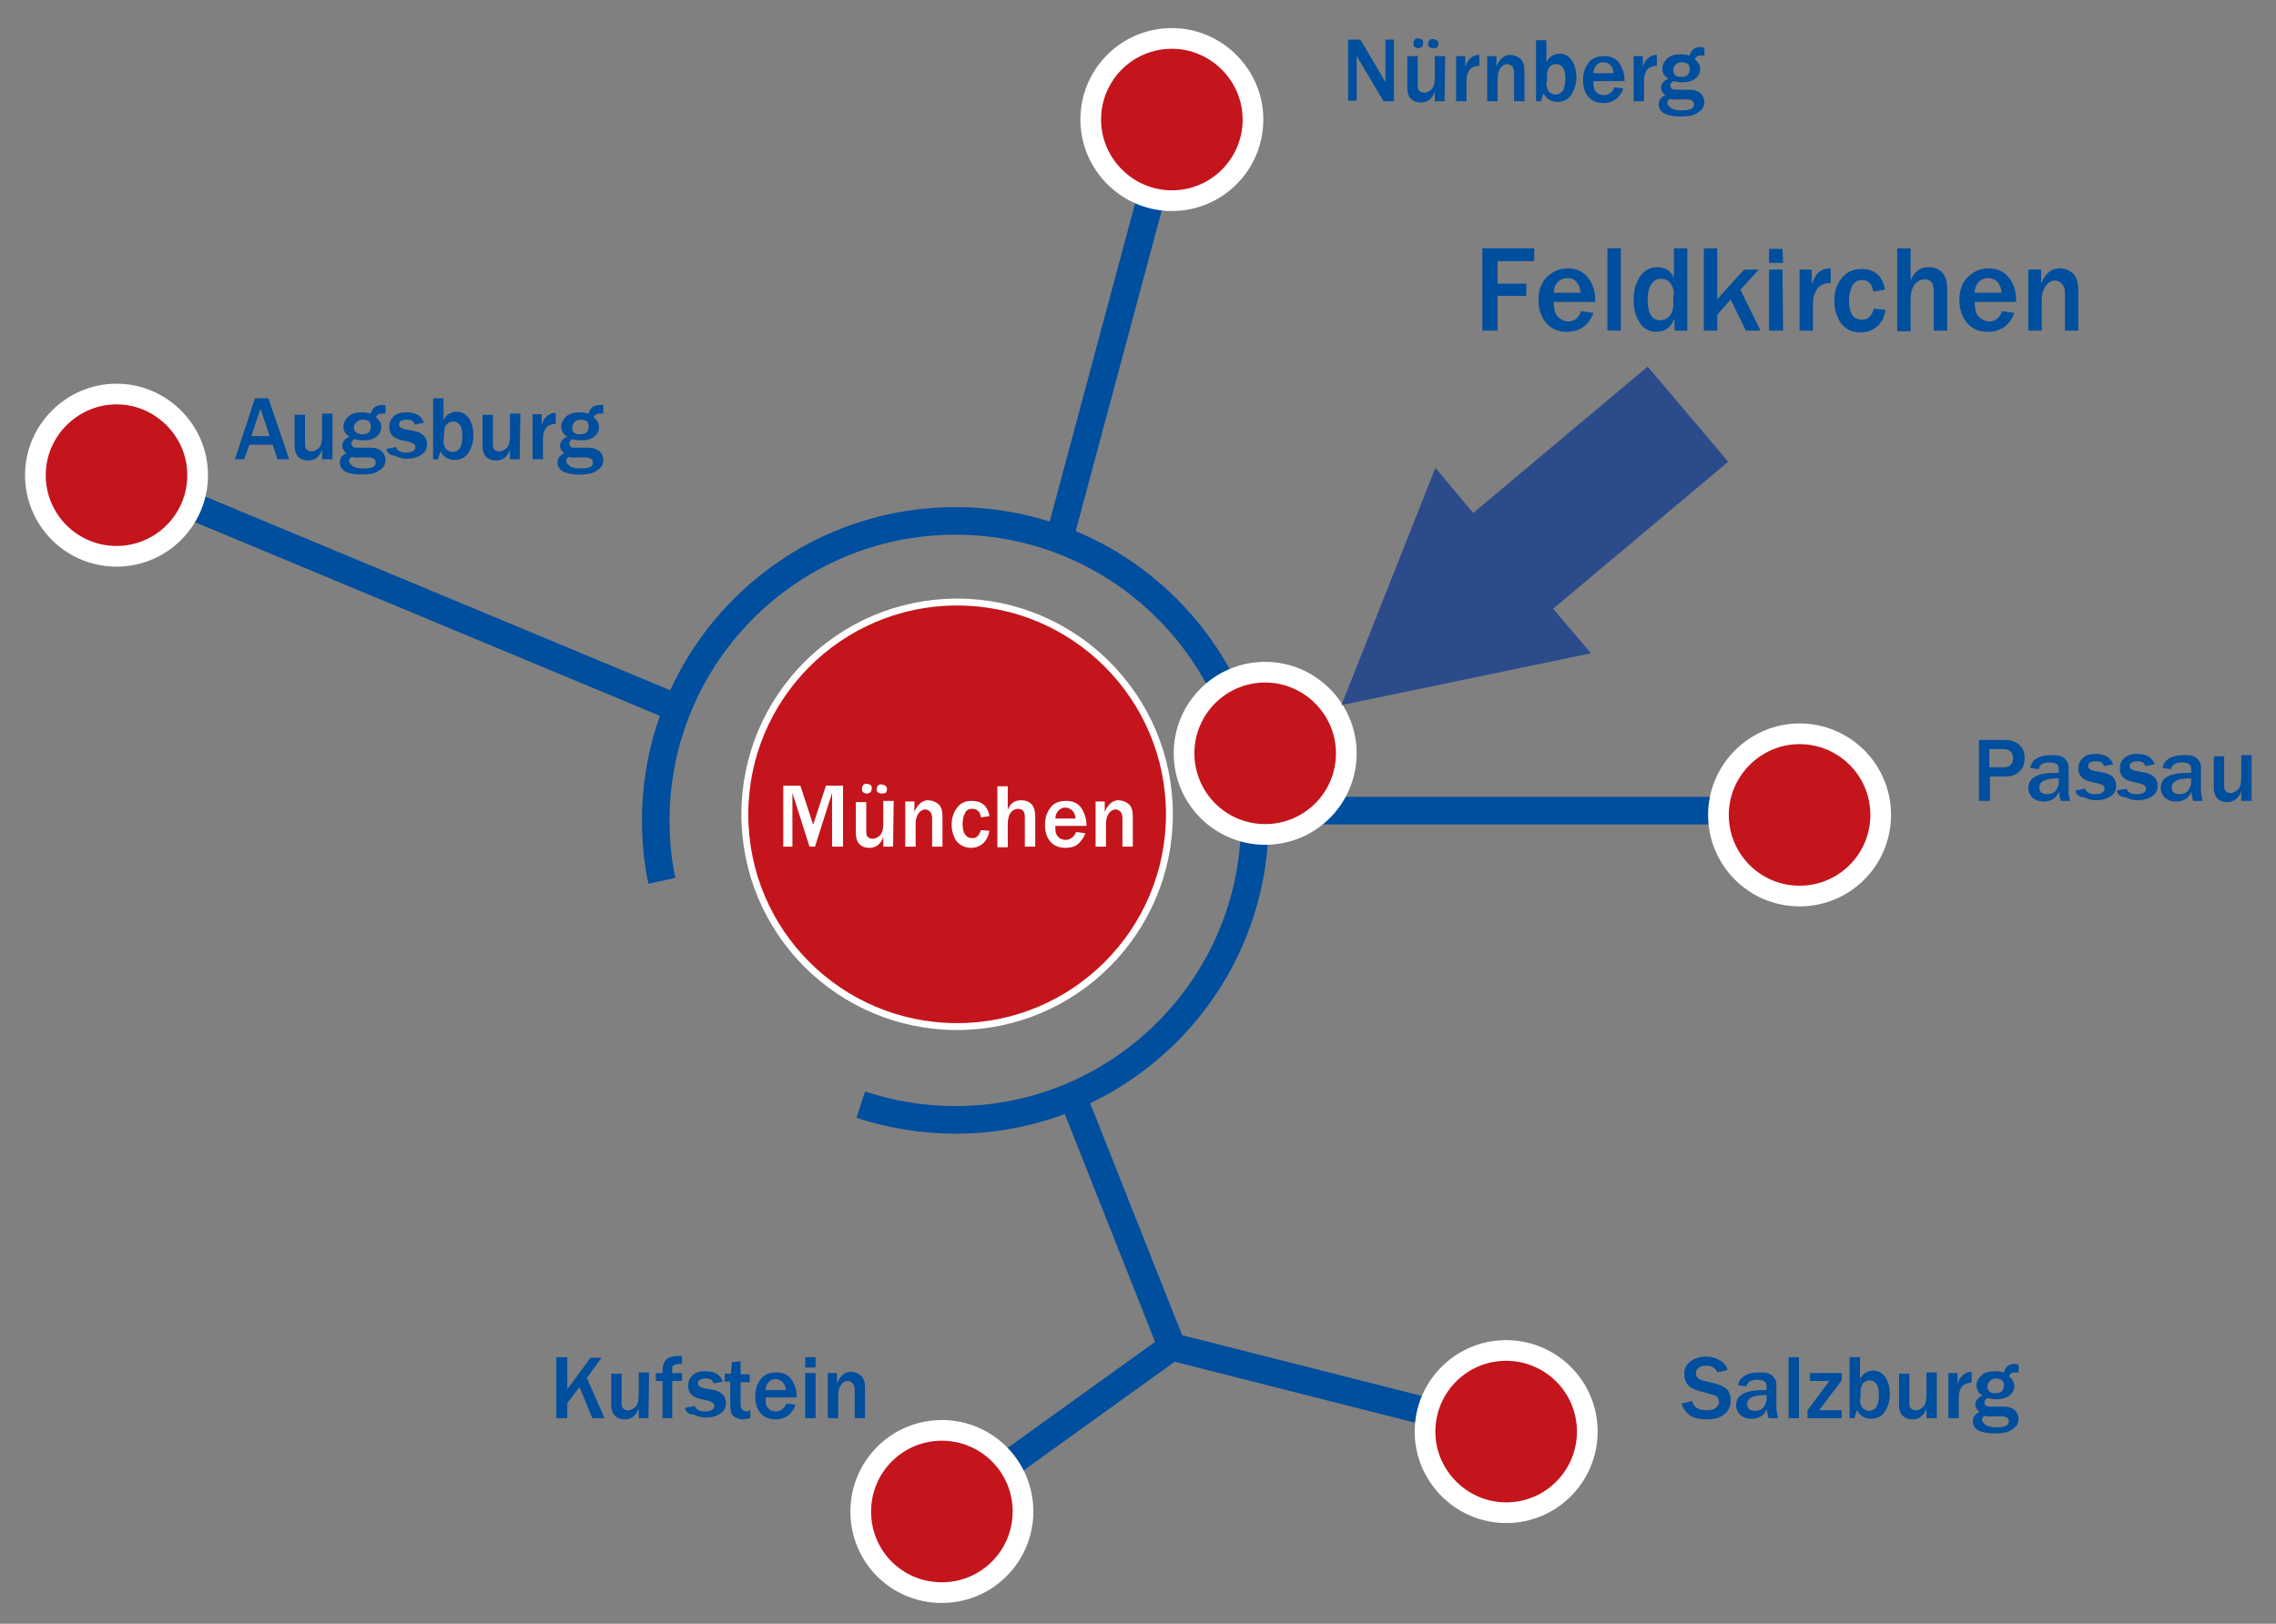 <?xml version="1.0" encoding="utf-8"?>
<!-- Generator: Adobe Illustrator 27.7.0, SVG Export Plug-In . SVG Version: 6.00 Build 0)  -->
<svg version="1.1" id="Ebene_1" xmlns="http://www.w3.org/2000/svg" xmlns:xlink="http://www.w3.org/1999/xlink" x="0px" y="0px"
	 viewBox="0 0 373.1 266.2" style="enable-background:new 0 0 373.1 266.2;" xml:space="preserve">
<rect x="0" y="0" width="373.1" height="266.2" fill="#808080" stroke="none"/>
<style type="text/css">
	.st0{fill:none;stroke:#004E9E;stroke-width:4.522;}
	.st1{fill:#C4151C;stroke:#FFFFFF;stroke-width:1.131;}
	.st2{fill:#C4151C;stroke:#FFFFFF;stroke-width:3.391;}
	.st3{enable-background:new    ;}
	.st4{fill:#FFFFFF;}
	.st5{fill:#004E9E;}
	.st6{fill:#2B4B8B;}
</style>
<g>
	<path class="st0" d="M141.1,181.1c4.9,1.6,10.1,2.5,15.5,2.5c27.1,0,49.1-22,49.1-49.1s-22-49.1-49.1-49.1s-49.1,22-49.1,49.1
		c0,3.4,0.3,6.7,1,9.9"/>
</g>
<line class="st0" x1="192.1" y1="19.6" x2="173.8" y2="87.8"/>
<line class="st0" x1="19.1" y1="77.8" x2="112" y2="116.5"/>
<polyline class="st0" points="246.9,234.7 192.1,220.8 175.5,178.9 "/>
<line class="st0" x1="154.4" y1="247.9" x2="192.1" y2="220.8"/>
<g>
	<path class="st1" d="M156.9,168.3c19.2,0,34.8-15.6,34.8-34.8s-15.6-34.8-34.8-34.8s-34.8,15.6-34.8,34.8
		C122.1,152.8,137.7,168.3,156.9,168.3"/>
</g>
<g>
	<line class="st0" x1="206.7" y1="132.9" x2="295" y2="132.9"/>
</g>
<g>
	<path class="st2" d="M207.4,136.8c7.4,0,13.3-6,13.3-13.3s-6-13.3-13.3-13.3c-7.4,0-13.3,6-13.3,13.3
		C194.1,130.8,200,136.8,207.4,136.8"/>
</g>
<g>
	<g class="st3">
		<path class="st4" d="M138.2,138.8h-1.8V130l-2.8,8.8h-0.9l-2.8-8.8v8.8h-1.5v-10h2.8l2.1,6.4l2.1-6.4h2.8L138.2,138.8L138.2,138.8
			z"/>
		<path class="st4" d="M146.4,138.8h-1.6v-1.6c-0.4,1.2-1.2,1.8-2.3,1.8c-0.7,0-1.2-0.2-1.6-0.6c-0.4-0.4-0.6-1-0.6-1.7v-5.2h1.7
			v4.8c0,0.5,0.1,0.9,0.4,1c0.2,0.2,0.5,0.2,0.7,0.2c0.4,0,0.7-0.2,1.1-0.5c0.4-0.3,0.6-1,0.6-2.1v-3.6h1.7L146.4,138.8L146.4,138.8
			z M142.1,130.1c-0.2,0-0.4-0.1-0.6-0.2c-0.2-0.2-0.2-0.3-0.2-0.6s0.1-0.4,0.2-0.6c0.2-0.2,0.3-0.2,0.6-0.2c0.2,0,0.4,0.1,0.6,0.2
			c0.2,0.1,0.2,0.3,0.2,0.6c0,0.2-0.1,0.4-0.2,0.6C142.5,130,142.3,130.1,142.1,130.1z M144.5,130.1c-0.2,0-0.4-0.1-0.6-0.2
			c-0.2-0.2-0.2-0.3-0.2-0.5s0.1-0.4,0.2-0.6c0.2-0.2,0.4-0.2,0.6-0.2c0.2,0,0.4,0.1,0.6,0.2c0.2,0.1,0.3,0.3,0.3,0.6
			c0,0.2-0.1,0.4-0.2,0.6C145,130,144.8,130.1,144.5,130.1z"/>
		<path class="st4" d="M154.5,138.8h-1.7v-4.6c0-0.5-0.1-0.9-0.3-1.1c-0.2-0.2-0.5-0.4-0.8-0.4c-0.4,0-0.8,0.2-1.1,0.6
			s-0.5,1-0.5,1.7v3.8h-1.7v-7.4h1.5v1.7c0.5-1.2,1.3-1.9,2.2-1.9c0.6,0,1.2,0.2,1.7,0.6c0.5,0.4,0.7,1.1,0.7,2.2L154.5,138.8
			L154.5,138.8z"/>
		<path class="st4" d="M160.8,136.1l1.4,0.1c-0.2,0.9-0.5,1.6-1.1,2.1s-1.2,0.7-1.9,0.7c-1,0-1.8-0.4-2.4-1.1
			c-0.5-0.7-0.8-1.7-0.8-2.7c0-1.1,0.3-2,0.9-2.8s1.4-1.1,2.4-1.1c1.6,0,2.6,0.8,2.9,2.5l-1.4,0.2c-0.1-0.9-0.6-1.4-1.4-1.4
			c-0.6,0-1,0.2-1.2,0.7c-0.3,0.5-0.4,1.1-0.4,1.8s0.1,1.3,0.4,1.7c0.3,0.4,0.6,0.6,1.1,0.6C160,137.5,160.5,137,160.8,136.1z"/>
		<path class="st4" d="M169.7,138.8H168V134c0-0.5-0.1-0.9-0.3-1.1c-0.2-0.2-0.5-0.3-0.8-0.3c-0.5,0-0.9,0.2-1.2,0.6s-0.5,1-0.5,1.9
			v3.8h-1.7v-10h1.7v3.9c0.4-1.1,1.1-1.6,2.2-1.6c1.5,0,2.3,0.9,2.3,2.6V138.8z"/>
		<path class="st4" d="M176.4,136.4l1.5,0.2c-0.2,0.7-0.6,1.2-1.1,1.7s-1.3,0.7-2.1,0.7c-1,0-1.9-0.3-2.5-1s-0.9-1.6-0.9-2.8
			c0-1.1,0.3-2,0.9-2.8s1.5-1.1,2.6-1.1s1.9,0.4,2.4,1.1s0.9,1.7,0.9,2.8v0.2H173c0,0.5,0,0.9,0.1,1.2s0.3,0.6,0.6,0.8
			s0.6,0.3,1.1,0.3C175.5,137.6,176.1,137.2,176.4,136.4z M176.3,134.2c0-0.5-0.2-1-0.5-1.3s-0.7-0.5-1.2-0.5s-0.8,0.2-1.1,0.5
			s-0.5,0.8-0.5,1.3H176.3z"/>
		<path class="st4" d="M185.7,138.8H184v-4.6c0-0.5-0.1-0.9-0.3-1.1c-0.2-0.2-0.5-0.4-0.8-0.4c-0.4,0-0.8,0.2-1.1,0.6
			s-0.5,1-0.5,1.7v3.8h-1.7v-7.4h1.5v1.7c0.5-1.2,1.3-1.9,2.2-1.9c0.6,0,1.2,0.2,1.7,0.6c0.5,0.4,0.7,1.1,0.7,2.2L185.7,138.8
			L185.7,138.8z"/>
	</g>
	<g class="st3">
		<path class="st5" d="M228.6,16.6h-1.8l-3.8-6.4c-0.1-0.1-0.2-0.3-0.3-0.5c-0.1-0.1-0.1-0.3-0.3-0.5v7.3H221v-10h2l3.5,5.9
			c0,0,0.2,0.4,0.6,1.1v-7h1.4v10.1H228.6z"/>
		<path class="st5" d="M236.8,16.6h-1.6V15c-0.4,1.2-1.2,1.8-2.3,1.8c-0.7,0-1.2-0.2-1.6-0.6c-0.4-0.4-0.6-1-0.6-1.7V9.2h1.7V14
			c0,0.5,0.1,0.9,0.4,1c0.2,0.2,0.5,0.2,0.7,0.2c0.4,0,0.7-0.2,1.1-0.5c0.4-0.3,0.6-1,0.6-2.1V9.2h1.7L236.8,16.6L236.8,16.6z
			 M232.5,7.9c-0.2,0-0.4-0.1-0.6-0.2c-0.2-0.2-0.2-0.3-0.2-0.6s0.1-0.4,0.2-0.6c0.2-0.2,0.3-0.2,0.6-0.2c0.2,0,0.4,0.1,0.6,0.2
			c0.2,0.1,0.2,0.3,0.2,0.6c0,0.2-0.1,0.4-0.2,0.6C232.9,7.8,232.7,7.9,232.5,7.9z M234.9,7.9c-0.2,0-0.4-0.1-0.6-0.2
			c-0.2-0.2-0.2-0.3-0.2-0.5s0.1-0.4,0.2-0.6c0.2-0.2,0.4-0.2,0.6-0.2c0.2,0,0.4,0.1,0.6,0.2c0.2,0.1,0.3,0.3,0.3,0.6
			c0,0.2-0.1,0.4-0.2,0.6C235.4,7.8,235.2,7.9,234.9,7.9z"/>
		<path class="st5" d="M240.4,16.6h-1.7V9.2h1.5V11c0.2-0.7,0.5-1.2,0.9-1.5s0.8-0.5,1.2-0.5c0.1,0,0.1,0,0.2,0v1.8
			c-0.8,0-1.4,0.3-1.7,0.8s-0.4,1.1-0.4,1.6V16.6z"/>
		<path class="st5" d="M249.9,16.6h-1.7V12c0-0.5-0.1-0.9-0.3-1.1c-0.2-0.2-0.5-0.4-0.8-0.4c-0.4,0-0.8,0.2-1.1,0.6s-0.5,1-0.5,1.7
			v3.8h-1.7V9.2h1.5v1.7c0.5-1.2,1.3-1.9,2.2-1.9c0.6,0,1.2,0.2,1.7,0.6c0.5,0.4,0.7,1.1,0.7,2.2L249.9,16.6L249.9,16.6z"/>
		<path class="st5" d="M252.6,16.6h-0.8v-10h1.7v3.6c0.3-0.6,0.6-0.9,1-1.1s0.7-0.3,1.1-0.3c0.8,0,1.5,0.3,2,1s0.8,1.6,0.8,2.9
			c0,1.1-0.3,2-0.8,2.8s-1.3,1.2-2.3,1.2c-1,0-1.8-0.5-2.3-1.4L252.6,16.6z M253.5,13.5c0,0.7,0.1,1.1,0.4,1.5
			c0.3,0.3,0.7,0.5,1.1,0.5c0.4,0,0.8-0.2,1.1-0.5c0.3-0.4,0.5-1.1,0.5-2.1c0-0.8-0.1-1.4-0.4-1.8c-0.3-0.4-0.6-0.6-1.1-0.6
			s-0.8,0.2-1.1,0.5s-0.4,0.9-0.4,1.5v1H253.5z"/>
		<path class="st5" d="M264.6,14.3l1.5,0.2c-0.2,0.7-0.6,1.2-1.1,1.7c-0.6,0.4-1.3,0.7-2.1,0.7c-1,0-1.9-0.3-2.5-1
			c-0.6-0.7-0.9-1.6-0.9-2.8c0-1.1,0.3-2,0.9-2.8s1.5-1.1,2.6-1.1s1.9,0.4,2.4,1.1s0.9,1.7,0.9,2.8v0.2h-5.1c0,0.5,0,0.9,0.1,1.2
			s0.3,0.6,0.6,0.8s0.6,0.3,1.1,0.3C263.8,15.5,264.4,15.1,264.6,14.3z M264.5,12c0-0.5-0.2-1-0.5-1.3s-0.7-0.5-1.2-0.5
			s-0.8,0.2-1.1,0.5c-0.3,0.3-0.5,0.8-0.5,1.3H264.5z"/>
	</g>
	<g class="st3">
		<path class="st5" d="M269.5,16.6h-1.7V9.2h1.5V11c0.2-0.7,0.5-1.2,0.9-1.5S271,9,271.4,9c0.1,0,0.1,0,0.2,0v1.8
			c-0.8,0-1.4,0.3-1.7,0.8c-0.3,0.5-0.4,1.1-0.4,1.6V16.6z"/>
	</g>
	<g class="st3">
		<path class="st5" d="M279.4,7.8v1.3h-0.5c-0.2,0-0.4,0-0.6,0.1s-0.3,0.2-0.5,0.5c0.6,0.5,0.9,1,0.9,1.6c0,0.7-0.3,1.2-0.8,1.6
			c-0.5,0.4-1.3,0.6-2.2,0.6c-0.4,0-0.8-0.1-1.4-0.2c-0.3,0.2-0.5,0.4-0.5,0.7c0,0.2,0.1,0.3,0.2,0.5c0.2,0.2,0.4,0.2,0.8,0.2h2.2
			c0.8,0,1.3,0.2,1.8,0.6c0.4,0.4,0.6,0.9,0.6,1.4c0,0.7-0.3,1.3-1,1.7c-0.6,0.5-1.6,0.7-2.9,0.7c-2.4,0-3.6-0.7-3.6-2
			c0-0.7,0.4-1.2,1.1-1.5c-0.5-0.4-0.7-0.8-0.7-1.2c0-0.6,0.4-1.2,1.2-1.5c-0.7-0.4-1-1-1-1.7c0-0.6,0.3-1.1,0.8-1.6
			s1.3-0.7,2.3-0.7c0.5,0,0.9,0.1,1.4,0.2c0.2-0.9,0.8-1.4,1.8-1.4L279.4,7.8L279.4,7.8z M273.7,16.2c-0.2,0.2-0.4,0.4-0.4,0.6
			c0,0.3,0.2,0.6,0.6,0.9s1,0.4,1.9,0.4c1.3,0,1.9-0.3,1.9-1c0-0.2-0.1-0.4-0.3-0.6c-0.2-0.1-0.5-0.2-0.8-0.2h-1.8
			C274.6,16.4,274.2,16.3,273.7,16.2z M275.6,12.6c0.9,0,1.4-0.4,1.4-1.3c0-0.3-0.1-0.6-0.3-0.8c-0.2-0.2-0.6-0.3-1-0.3
			s-0.8,0.1-1,0.4c-0.2,0.2-0.4,0.5-0.4,0.9s0.1,0.7,0.4,0.9S275.1,12.6,275.6,12.6z"/>
	</g>
	<g class="st3">
		<path class="st5" d="M47.4,75.3h-1.9l-0.8-2.4h-3.8L40,75.3h-1.5l3.3-10H44L47.4,75.3z M44.2,71.5L42.7,67l-1.5,4.5H44.2z"/>
		<path class="st5" d="M54.4,75.3h-1.6v-1.6c-0.4,1.2-1.2,1.8-2.3,1.8c-0.7,0-1.2-0.2-1.6-0.6c-0.4-0.4-0.6-1-0.6-1.7V68H50v4.8
			c0,0.5,0.1,0.9,0.4,1c0.2,0.2,0.5,0.2,0.7,0.2c0.4,0,0.7-0.2,1.1-0.5c0.4-0.3,0.6-1,0.6-2.1v-3.6h1.7v7.5H54.4z"/>
		<path class="st5" d="M63.2,66.5v1.3h-0.5c-0.2,0-0.4,0-0.6,0.1c-0.2,0.1-0.3,0.2-0.5,0.5c0.6,0.5,0.9,1,0.9,1.6
			c0,0.7-0.3,1.2-0.8,1.6s-1.3,0.6-2.2,0.6c-0.4,0-0.8-0.1-1.4-0.2c-0.3,0.2-0.5,0.4-0.5,0.7c0,0.2,0.1,0.3,0.2,0.5
			c0.2,0.2,0.4,0.2,0.8,0.2h2.2c0.8,0,1.3,0.2,1.8,0.6c0.4,0.4,0.6,0.9,0.6,1.4c0,0.7-0.3,1.3-1,1.7c-0.6,0.5-1.6,0.7-2.9,0.7
			c-2.4,0-3.6-0.7-3.6-2c0-0.7,0.4-1.2,1.1-1.5c-0.5-0.4-0.7-0.8-0.7-1.2c0-0.6,0.4-1.2,1.2-1.5c-0.7-0.4-1-1-1-1.7
			c0-0.6,0.3-1.1,0.8-1.6s1.3-0.7,2.3-0.7c0.5,0,0.9,0.1,1.4,0.2c0.2-0.9,0.8-1.4,1.8-1.4h0.6V66.5z M57.6,74.9
			c-0.2,0.2-0.4,0.4-0.4,0.6c0,0.3,0.2,0.6,0.6,0.9c0.4,0.3,1,0.4,1.9,0.4c1.3,0,1.9-0.3,1.9-1c0-0.2-0.1-0.4-0.3-0.6
			c-0.2-0.1-0.5-0.2-0.8-0.2h-1.8C58.4,75.1,58,75,57.6,74.9z M59.4,71.2c0.9,0,1.4-0.4,1.4-1.3c0-0.3-0.1-0.6-0.3-0.8
			c-0.2-0.2-0.6-0.3-1-0.3s-0.8,0.1-1,0.4C58.2,69.4,58,69.7,58,70c0,0.4,0.1,0.7,0.4,0.9S59,71.2,59.4,71.2z"/>
		<path class="st5" d="M63.3,73.6l1.6-0.3c0.2,0.6,0.8,0.9,1.6,0.9c1,0,1.6-0.3,1.6-0.9c0-0.2-0.1-0.4-0.2-0.5
			c-0.2-0.1-0.4-0.2-0.6-0.3L66,72.2c-1.5-0.3-2.2-1-2.2-2.2c0-0.7,0.2-1.2,0.7-1.7s1.2-0.7,2.1-0.7c1.6,0,2.5,0.6,2.9,1.7L68,69.6
			c-0.2-0.6-0.6-0.8-1.3-0.8c-0.9,0-1.3,0.3-1.3,0.8c0,0.4,0.4,0.7,1.1,0.8l1.6,0.3c1.2,0.3,1.9,1,1.9,2.1c0,0.8-0.3,1.4-1,1.8
			c-0.6,0.4-1.4,0.6-2.3,0.6c-0.8,0-1.4-0.2-2-0.5C63.9,74.7,63.5,74.2,63.3,73.6z"/>
		<path class="st5" d="M71.8,75.3H71v-10h1.7v3.6c0.3-0.6,0.6-0.9,1-1.1s0.7-0.3,1.1-0.3c0.8,0,1.5,0.3,2,1s0.8,1.6,0.8,2.9
			c0,1.1-0.3,2-0.8,2.8s-1.3,1.2-2.3,1.2s-1.8-0.5-2.3-1.4L71.8,75.3z M72.7,72.1c0,0.7,0.1,1.1,0.4,1.5c0.3,0.3,0.7,0.5,1.1,0.5
			s0.8-0.2,1.1-0.5c0.3-0.4,0.5-1.1,0.5-2.1c0-0.8-0.1-1.4-0.4-1.8s-0.6-0.6-1.1-0.6s-0.8,0.2-1.1,0.5s-0.4,0.9-0.4,1.5L72.7,72.1
			L72.7,72.1z"/>
		<path class="st5" d="M85.2,75.3h-1.6v-1.6c-0.4,1.2-1.2,1.8-2.3,1.8c-0.7,0-1.2-0.2-1.6-0.6s-0.6-1-0.6-1.7V68h1.7v4.8
			c0,0.5,0.1,0.9,0.4,1c0.2,0.2,0.5,0.2,0.7,0.2c0.4,0,0.7-0.2,1.1-0.5s0.6-1,0.6-2.1v-3.6h1.7L85.2,75.3L85.2,75.3z"/>
	</g>
	<g class="st3">
		<path class="st5" d="M89,75.3h-1.7v-7.4h1.5v1.8c0.2-0.7,0.5-1.2,0.9-1.5s0.8-0.5,1.2-0.5c0.1,0,0.1,0,0.2,0v1.8
			c-0.8,0-1.4,0.3-1.7,0.8c-0.3,0.5-0.4,1.1-0.4,1.6V75.3z"/>
	</g>
	<g class="st3">
		<path class="st5" d="M98.9,66.5v1.3h-0.5c-0.2,0-0.4,0-0.6,0.1s-0.3,0.2-0.5,0.5c0.6,0.5,0.9,1,0.9,1.6c0,0.7-0.3,1.2-0.8,1.6
			s-1.3,0.6-2.2,0.6c-0.4,0-0.8-0.1-1.4-0.2c-0.3,0.2-0.5,0.4-0.5,0.7c0,0.2,0.1,0.3,0.2,0.5c0.2,0.2,0.4,0.2,0.8,0.2h2.2
			c0.8,0,1.3,0.2,1.8,0.6c0.4,0.4,0.6,0.9,0.6,1.4c0,0.7-0.3,1.3-1,1.7c-0.6,0.5-1.6,0.7-2.9,0.7c-2.4,0-3.6-0.7-3.6-2
			c0-0.7,0.4-1.2,1.1-1.5c-0.5-0.4-0.7-0.8-0.7-1.2c0-0.6,0.4-1.2,1.2-1.5c-0.7-0.4-1-1-1-1.7c0-0.6,0.3-1.1,0.8-1.6
			s1.3-0.7,2.3-0.7c0.5,0,0.9,0.1,1.4,0.2c0.2-0.9,0.8-1.4,1.8-1.4h0.6V66.5z M93.2,74.9c-0.2,0.2-0.4,0.4-0.4,0.6
			c0,0.3,0.2,0.6,0.6,0.9s1,0.4,1.9,0.4c1.3,0,1.9-0.3,1.9-1c0-0.2-0.1-0.4-0.3-0.6c-0.2-0.1-0.5-0.2-0.8-0.2h-1.8
			C94.1,75.1,93.7,75,93.2,74.9z M95.1,71.2c0.9,0,1.4-0.4,1.4-1.3c0-0.3-0.1-0.6-0.3-0.8c-0.2-0.2-0.6-0.3-1-0.3s-0.8,0.1-1,0.4
			c-0.2,0.2-0.4,0.5-0.4,0.9s0.1,0.7,0.4,0.9S94.6,71.2,95.1,71.2z"/>
	</g>
	<g class="st3">
		<path class="st5" d="M326.2,131.3h-1.8v-10h4.1c1.2,0,2,0.3,2.6,0.9s0.8,1.3,0.8,2.1c0,0.9-0.3,1.7-0.9,2.2
			c-0.6,0.6-1.4,0.8-2.3,0.8h-2.5L326.2,131.3L326.2,131.3z M326.2,125.8h2.1c0.6,0,1-0.1,1.3-0.4s0.4-0.6,0.4-1.1
			c0-0.4-0.1-0.8-0.4-1.1c-0.3-0.3-0.8-0.4-1.5-0.4h-2v3H326.2z"/>
	</g>
	<g class="st3">
		<path class="st5" d="M339.4,131.3h-1.6c-0.1-0.4-0.2-0.9-0.3-1.5c-0.4,1.1-1.3,1.6-2.5,1.6c-0.7,0-1.3-0.2-1.8-0.6
			c-0.4-0.4-0.7-1-0.7-1.6c0-1.7,1.5-2.5,4.5-2.5c0.1,0,0.3,0,0.5,0v-0.6c0-0.8-0.5-1.1-1.6-1.1c-1,0-1.6,0.4-1.7,1.1l-1.4-0.2
			c0.1-0.6,0.4-1.1,1-1.5s1.4-0.6,2.4-0.6c0.6,0,1,0,1.4,0.1s0.7,0.3,0.9,0.5c0.2,0.2,0.4,0.5,0.5,0.7c0.1,0.3,0.1,0.7,0.1,1.4v3.3
			C339.1,130.3,339.2,130.8,339.4,131.3z M337.5,127.6c-2.2,0-3.2,0.5-3.2,1.5c0,0.3,0.1,0.6,0.3,0.8c0.2,0.2,0.5,0.3,1,0.3
			c0.6,0,1.1-0.2,1.4-0.6c0.3-0.4,0.5-0.9,0.5-1.4L337.5,127.6L337.5,127.6z"/>
		<path class="st5" d="M340.2,129.6l1.6-0.3c0.2,0.6,0.8,0.9,1.6,0.9c1,0,1.6-0.3,1.6-0.9c0-0.2-0.1-0.4-0.2-0.5
			c-0.2-0.1-0.4-0.2-0.6-0.3l-1.3-0.3c-1.5-0.3-2.2-1-2.2-2.2c0-0.7,0.2-1.2,0.7-1.7s1.2-0.7,2.1-0.7c1.6,0,2.5,0.6,2.9,1.7
			l-1.5,0.3c-0.2-0.6-0.6-0.8-1.3-0.8c-0.9,0-1.3,0.3-1.3,0.8c0,0.4,0.4,0.7,1.1,0.8l1.6,0.3c1.2,0.3,1.9,1,1.9,2.1
			c0,0.8-0.3,1.4-1,1.8c-0.6,0.4-1.4,0.6-2.3,0.6c-0.8,0-1.4-0.2-2-0.5C340.8,130.7,340.4,130.3,340.2,129.6z"/>
		<path class="st5" d="M347,129.6l1.6-0.3c0.2,0.6,0.8,0.9,1.6,0.9c1,0,1.6-0.3,1.6-0.9c0-0.2-0.1-0.4-0.2-0.5
			c-0.2-0.1-0.4-0.2-0.6-0.3l-1.3-0.3c-1.5-0.3-2.2-1-2.2-2.2c0-0.7,0.2-1.2,0.7-1.7s1.2-0.7,2.1-0.7c1.6,0,2.5,0.6,2.9,1.7
			l-1.5,0.3c-0.2-0.6-0.6-0.8-1.3-0.8c-0.9,0-1.3,0.3-1.3,0.8c0,0.4,0.4,0.7,1.1,0.8l1.6,0.3c1.2,0.3,1.9,1,1.9,2.1
			c0,0.8-0.3,1.4-1,1.8c-0.6,0.4-1.4,0.6-2.3,0.6c-0.8,0-1.4-0.2-2-0.5C347.6,130.7,347.2,130.3,347,129.6z"/>
		<path class="st5" d="M361.1,131.3h-1.6c-0.1-0.4-0.2-0.9-0.3-1.5c-0.4,1.1-1.3,1.6-2.5,1.6c-0.7,0-1.3-0.2-1.8-0.6
			c-0.4-0.4-0.7-1-0.7-1.6c0-1.7,1.5-2.5,4.5-2.5c0.1,0,0.3,0,0.5,0v-0.6c0-0.8-0.5-1.1-1.6-1.1c-1,0-1.6,0.4-1.7,1.1l-1.4-0.2
			c0.1-0.6,0.4-1.1,1-1.5s1.4-0.6,2.4-0.6c0.6,0,1,0,1.4,0.1s0.7,0.3,0.9,0.5c0.2,0.2,0.4,0.5,0.5,0.7c0.1,0.3,0.1,0.7,0.1,1.4v3.3
			C360.9,130.3,360.9,130.8,361.1,131.3z M359.2,127.6c-2.2,0-3.2,0.5-3.2,1.5c0,0.3,0.1,0.6,0.3,0.8c0.2,0.2,0.5,0.3,1,0.3
			c0.6,0,1.1-0.2,1.4-0.6c0.3-0.4,0.5-0.9,0.5-1.4L359.2,127.6L359.2,127.6z"/>
		<path class="st5" d="M369,131.3h-1.6v-1.6c-0.4,1.2-1.2,1.8-2.3,1.8c-0.7,0-1.2-0.2-1.6-0.6c-0.4-0.4-0.6-1-0.6-1.7V124h1.7v4.8
			c0,0.5,0.1,0.9,0.4,1c0.2,0.2,0.5,0.2,0.7,0.2c0.4,0,0.7-0.2,1.1-0.5s0.6-1,0.6-2.1v-3.6h1.7v7.5H369z"/>
	</g>
	<g class="st3">
		<path class="st5" d="M275.6,230.1l1.8-0.4c0.2,1,1,1.5,2.4,1.5c0.6,0,1.1-0.1,1.5-0.4c0.3-0.3,0.5-0.6,0.5-0.9
			c0-0.3-0.1-0.5-0.2-0.8c-0.2-0.2-0.5-0.4-1-0.5l-1.9-0.5c-0.7-0.2-1.1-0.4-1.5-0.6c-0.3-0.2-0.6-0.5-0.8-0.9
			c-0.2-0.4-0.3-0.8-0.3-1.3c0-0.9,0.3-1.6,1-2.1s1.5-0.8,2.5-0.8c0.9,0,1.6,0.2,2.3,0.6c0.7,0.4,1.1,0.9,1.3,1.6l-1.7,0.4
			c-0.3-0.8-0.9-1.1-1.8-1.1c-0.6,0-1,0.1-1.3,0.4c-0.3,0.2-0.4,0.5-0.4,0.9c0,0.6,0.5,1,1.4,1.2l1.7,0.4c1,0.3,1.7,0.6,2.1,1.1
			s0.5,1.1,0.5,1.7c0,1-0.4,1.8-1.1,2.3c-0.7,0.6-1.7,0.8-2.9,0.8c-1,0-1.9-0.2-2.6-0.6C276.4,231.6,275.9,230.9,275.6,230.1z"/>
		<path class="st5" d="M291.5,232.5h-1.6c-0.1-0.4-0.2-0.9-0.3-1.5c-0.4,1.1-1.3,1.6-2.5,1.6c-0.7,0-1.3-0.2-1.8-0.6
			c-0.4-0.4-0.7-1-0.7-1.6c0-1.7,1.5-2.5,4.5-2.5c0.1,0,0.3,0,0.5,0v-0.6c0-0.8-0.5-1.1-1.6-1.1c-1,0-1.6,0.4-1.7,1.1l-1.4-0.2
			c0.1-0.6,0.4-1.1,1-1.5s1.4-0.6,2.4-0.6c0.6,0,1,0,1.4,0.1s0.7,0.3,0.9,0.5c0.2,0.2,0.4,0.5,0.5,0.7c0.1,0.3,0.1,0.7,0.1,1.4v3.3
			C291.3,231.5,291.3,232,291.5,232.5z M289.6,228.7c-2.2,0-3.2,0.5-3.2,1.5c0,0.3,0.1,0.6,0.3,0.8c0.2,0.2,0.5,0.3,1,0.3
			c0.6,0,1.1-0.2,1.4-0.6c0.3-0.4,0.5-0.9,0.5-1.4L289.6,228.7L289.6,228.7z"/>
		<path class="st5" d="M294.9,232.5h-1.7v-10h1.7V232.5z"/>
		<path class="st5" d="M301.9,231.2v1.3h-5.6v-1.3l3.6-4.8h-3.2v-1.3h5.2v1.2l-3.7,4.9L301.9,231.2L301.9,231.2z"/>
		<path class="st5" d="M304,232.5h-0.8v-10h1.7v3.6c0.3-0.6,0.6-0.9,1-1.1s0.7-0.3,1.1-0.3c0.8,0,1.5,0.3,2,1s0.8,1.6,0.8,2.9
			c0,1.1-0.3,2-0.8,2.8s-1.3,1.2-2.3,1.2s-1.8-0.5-2.3-1.4L304,232.5z M304.9,229.3c0,0.7,0.1,1.1,0.4,1.5c0.3,0.3,0.7,0.5,1.1,0.5
			s0.8-0.2,1.1-0.5c0.3-0.4,0.5-1.1,0.5-2.1c0-0.8-0.1-1.4-0.4-1.8c-0.3-0.4-0.6-0.6-1.1-0.6s-0.8,0.2-1.1,0.5s-0.4,0.9-0.4,1.5v1
			H304.9z"/>
		<path class="st5" d="M317.4,232.5h-1.6v-1.6c-0.4,1.2-1.2,1.8-2.3,1.8c-0.7,0-1.2-0.2-1.6-0.6c-0.4-0.4-0.6-1-0.6-1.7v-5.2h1.7
			v4.8c0,0.5,0.1,0.9,0.4,1c0.2,0.2,0.5,0.2,0.7,0.2c0.4,0,0.7-0.2,1.1-0.5s0.6-1,0.6-2.1V225h1.7v7.5H317.4z"/>
	</g>
	<g class="st3">
		<path class="st5" d="M321.1,232.5h-1.7v-7.4h1.5v1.8c0.2-0.7,0.5-1.2,0.9-1.5s0.8-0.5,1.2-0.5c0.1,0,0.1,0,0.2,0v1.8
			c-0.8,0-1.4,0.3-1.7,0.8c-0.3,0.5-0.4,1.1-0.4,1.6V232.5z"/>
	</g>
	<g class="st3">
		<path class="st5" d="M330.9,223.7v1.3h-0.5c-0.2,0-0.4,0-0.6,0.1s-0.3,0.2-0.5,0.5c0.6,0.5,0.9,1,0.9,1.6c0,0.7-0.3,1.2-0.8,1.6
			c-0.5,0.4-1.3,0.6-2.2,0.6c-0.4,0-0.8-0.1-1.4-0.2c-0.3,0.2-0.5,0.4-0.5,0.7c0,0.2,0.1,0.3,0.2,0.5c0.2,0.2,0.4,0.2,0.8,0.2h2.2
			c0.8,0,1.3,0.2,1.8,0.6c0.4,0.4,0.6,0.9,0.6,1.4c0,0.7-0.3,1.3-1,1.7c-0.6,0.5-1.6,0.7-2.9,0.7c-2.4,0-3.6-0.7-3.6-2
			c0-0.7,0.4-1.2,1.1-1.5c-0.5-0.4-0.7-0.8-0.7-1.2c0-0.6,0.4-1.2,1.2-1.5c-0.7-0.4-1-1-1-1.7c0-0.6,0.3-1.1,0.8-1.6
			s1.3-0.7,2.3-0.7c0.5,0,0.9,0.1,1.4,0.2c0.2-0.9,0.8-1.4,1.8-1.4L330.9,223.7L330.9,223.7z M325.3,232.1c-0.2,0.2-0.4,0.4-0.4,0.6
			c0,0.3,0.2,0.6,0.6,0.9c0.4,0.3,1,0.4,1.9,0.4c1.3,0,1.9-0.3,1.9-1c0-0.2-0.1-0.4-0.3-0.6c-0.2-0.1-0.5-0.2-0.8-0.2h-1.8
			C326.1,232.3,325.7,232.2,325.3,232.1z M327.1,228.4c0.9,0,1.4-0.4,1.4-1.3c0-0.3-0.1-0.6-0.3-0.8c-0.2-0.2-0.6-0.3-1-0.3
			s-0.8,0.1-1,0.4c-0.2,0.2-0.4,0.5-0.4,0.9s0.1,0.7,0.4,0.9S326.7,228.4,327.1,228.4z"/>
	</g>
	<g class="st3">
		<path class="st5" d="M99.1,232.5h-2l-2.1-5.1l-2,2.6v2.5h-1.8v-10H93v5.3c0.2-0.4,0.4-0.6,0.5-0.7l3.3-4.5h1.8l-2.4,3.3
			L99.1,232.5z"/>
	</g>
	<g class="st3">
		<path class="st5" d="M106.3,232.5h-1.6v-1.6c-0.4,1.2-1.2,1.8-2.3,1.8c-0.7,0-1.2-0.2-1.6-0.6c-0.4-0.4-0.6-1-0.6-1.7v-5.2h1.7
			v4.8c0,0.5,0.1,0.9,0.4,1c0.2,0.2,0.5,0.2,0.7,0.2c0.4,0,0.7-0.2,1.1-0.5s0.6-1,0.6-2.1V225h1.7L106.3,232.5L106.3,232.5z"/>
	</g>
	<g class="st3">
		<path class="st5" d="M110.2,232.5h-1.6v-6.1h-1.1v-1.3h1.1v-0.4c0-0.7,0.2-1.3,0.5-1.7s1.1-0.7,2.1-0.7c0.2,0,0.4,0,0.6,0v1.3
			c-0.2,0-0.4,0-0.4,0c-0.4,0-0.7,0.1-0.9,0.2s-0.3,0.2-0.3,0.4c0,0.1,0,0.5,0,0.9h1.6v1.3h-1.6
			C110.2,226.4,110.2,232.5,110.2,232.5z"/>
		<path class="st5" d="M112.3,230.8l1.6-0.3c0.2,0.6,0.8,0.9,1.6,0.9c1,0,1.6-0.3,1.6-0.9c0-0.2-0.1-0.4-0.2-0.5
			c-0.2-0.1-0.4-0.2-0.6-0.3l-1.3-0.3c-1.5-0.3-2.2-1-2.2-2.2c0-0.7,0.2-1.2,0.7-1.7s1.2-0.7,2.1-0.7c1.6,0,2.5,0.6,2.9,1.7
			l-1.5,0.3c-0.2-0.6-0.6-0.8-1.3-0.8c-0.9,0-1.3,0.3-1.3,0.8c0,0.4,0.4,0.7,1.1,0.8l1.6,0.3c1.2,0.3,1.9,1,1.9,2.1
			c0,0.8-0.3,1.4-1,1.8c-0.6,0.4-1.4,0.6-2.3,0.6c-0.8,0-1.4-0.2-2-0.5C112.8,231.9,112.4,231.4,112.3,230.8z"/>
	</g>
	<g class="st3">
		<path class="st5" d="M123,231.2v1.3c-0.5,0.1-0.9,0.2-1.2,0.2c-0.4,0-0.8-0.1-1.2-0.3s-0.6-0.4-0.7-0.7s-0.2-0.8-0.2-1.4v-3.8
			h-0.9v-1.3h1l0.2-1.9l1.4-0.1v2.1h1.5v1.3h-1.5v3.6c0,0.5,0.1,0.8,0.3,0.9c0.2,0.2,0.5,0.3,1,0.3
			C122.7,231.2,122.8,231.2,123,231.2z"/>
	</g>
	<g class="st3">
		<path class="st5" d="M128.9,230.1l1.5,0.2c-0.2,0.7-0.6,1.2-1.1,1.7c-0.6,0.4-1.3,0.7-2.1,0.7c-1,0-1.9-0.3-2.5-1
			s-0.9-1.6-0.9-2.8c0-1.1,0.3-2,0.9-2.8s1.5-1.1,2.6-1.1c1.1,0,1.9,0.4,2.4,1.1s0.9,1.7,0.9,2.8v0.2h-5.1c0,0.5,0,0.9,0.1,1.2
			s0.3,0.6,0.6,0.8s0.6,0.3,1.1,0.3C128,231.3,128.6,230.9,128.9,230.1z M128.8,227.9c0-0.5-0.2-1-0.5-1.3s-0.7-0.5-1.2-0.5
			s-0.8,0.2-1.1,0.5s-0.5,0.8-0.5,1.3H128.8z"/>
		<path class="st5" d="M133.7,224.2H132v-1.7h1.7V224.2z M133.7,232.5H132v-7.4h1.7V232.5z"/>
		<path class="st5" d="M141.8,232.5h-1.7v-4.6c0-0.5-0.1-0.9-0.3-1.1c-0.2-0.2-0.5-0.4-0.8-0.4c-0.4,0-0.8,0.2-1.1,0.6
			s-0.5,1-0.5,1.7v3.8h-1.7v-7.4h1.5v1.7c0.5-1.2,1.3-1.9,2.2-1.9c0.6,0,1.2,0.2,1.7,0.6c0.5,0.4,0.7,1.1,0.7,2.2L141.8,232.5
			L141.8,232.5z"/>
	</g>
	<g class="st3">
		<path class="st5" d="M245.5,54.2H243V40.7h8.5v2.1h-6v3.7h4.7v2h-4.7V54.2z"/>
	</g>
	<g class="st3">
		<path class="st5" d="M259.2,51l2,0.3c-0.3,0.9-0.8,1.6-1.5,2.2c-0.8,0.6-1.7,0.9-2.9,0.9c-1.4,0-2.5-0.5-3.3-1.4s-1.3-2.2-1.3-3.8
			c0-1.5,0.4-2.8,1.3-3.7s2-1.5,3.5-1.5c1.4,0,2.5,0.5,3.3,1.5s1.2,2.2,1.2,3.7v0.3h-6.8c0,0.7,0.1,1.2,0.2,1.6s0.4,0.8,0.8,1.1
			s0.9,0.5,1.4,0.5C258.1,52.7,258.8,52.1,259.2,51z M259.1,48.1c0-0.7-0.2-1.3-0.6-1.8s-0.9-0.7-1.6-0.7c-0.6,0-1.1,0.2-1.5,0.6
			c-0.4,0.4-0.7,1-0.7,1.8h4.4V48.1z"/>
		<path class="st5" d="M265.7,54.2h-2.2V40.7h2.2V54.2z"/>
		<path class="st5" d="M276.6,54.2h-2.1v-2c-0.6,1.5-1.6,2.2-2.9,2.2c-1.2,0-2.2-0.5-2.8-1.5c-0.7-1-1-2.3-1-3.8
			c0-1.4,0.3-2.6,1-3.7c0.7-1,1.6-1.6,2.9-1.6s2.2,0.6,2.7,1.8v-4.9h2.2L276.6,54.2L276.6,54.2z M274.4,48.3c0-0.8-0.2-1.4-0.6-1.9
			s-0.9-0.7-1.5-0.7c-0.7,0-1.2,0.3-1.6,0.9s-0.6,1.4-0.6,2.6c0,2.2,0.7,3.3,2.1,3.3c0.6,0,1-0.2,1.5-0.7c0.4-0.5,0.6-1.1,0.6-1.8
			v-1.7H274.4z"/>
		<path class="st5" d="M288.6,54.2h-2.4l-2.5-5.1l-2.2,2.5v2.6h-2.2V40.7h2.2v8.4c0.2-0.2,0.3-0.4,0.5-0.6l3.9-4.3h2.4l-3,3.3
			L288.6,54.2z"/>
		<path class="st5" d="M292.3,43.1H290v-2.3h2.2L292.3,43.1L292.3,43.1z M292.3,54.2H290v-10h2.2L292.3,54.2L292.3,54.2z"/>
	</g>
	<g class="st3">
		<path class="st5" d="M297.2,54.2H295v-10h2v2.4c0.3-0.9,0.7-1.6,1.2-2s1-0.6,1.6-0.6c0.1,0,0.2,0,0.3,0v2.4
			c-1.1,0-1.9,0.4-2.3,1.1c-0.4,0.7-0.6,1.4-0.6,2.1V54.2z"/>
	</g>
	<g class="st3">
		<path class="st5" d="M307.2,50.6l1.9,0.2c-0.2,1.2-0.7,2.2-1.5,2.8c-0.7,0.6-1.6,0.9-2.6,0.9c-1.4,0-2.4-0.5-3.2-1.5
			c-0.7-1-1.1-2.2-1.1-3.7s0.4-2.7,1.2-3.7c0.8-1,1.9-1.5,3.2-1.5c2.2,0,3.5,1.1,3.9,3.4l-1.9,0.3c-0.2-1.2-0.8-1.9-1.8-1.9
			c-0.8,0-1.3,0.3-1.7,1c-0.3,0.7-0.5,1.5-0.5,2.4c0,1,0.2,1.8,0.5,2.3s0.9,0.8,1.5,0.8C306.2,52.5,306.8,51.8,307.2,50.6z"/>
		<path class="st5" d="M319.2,54.2H317v-6.5c0-0.7-0.2-1.2-0.4-1.5c-0.3-0.3-0.6-0.4-1.1-0.4c-0.6,0-1.2,0.3-1.6,0.8
			s-0.7,1.3-0.7,2.5v5.2H311V40.7h2.2V46c0.6-1.4,1.5-2.2,2.9-2.2c2,0,3.1,1.2,3.1,3.5L319.2,54.2L319.2,54.2z"/>
		<path class="st5" d="M328.2,51l2,0.3c-0.3,0.9-0.8,1.6-1.5,2.2c-0.8,0.6-1.7,0.9-2.9,0.9c-1.4,0-2.5-0.5-3.3-1.4s-1.3-2.2-1.3-3.8
			c0-1.5,0.4-2.8,1.3-3.7s2-1.5,3.5-1.5c1.4,0,2.5,0.5,3.3,1.5s1.2,2.2,1.2,3.7v0.3h-6.8c0,0.7,0.1,1.2,0.2,1.6s0.4,0.8,0.8,1.1
			s0.9,0.5,1.4,0.5C327.1,52.7,327.8,52.1,328.2,51z M328.1,48.1c0-0.7-0.2-1.3-0.6-1.8s-0.9-0.7-1.6-0.7c-0.6,0-1.1,0.2-1.5,0.6
			c-0.4,0.4-0.7,1-0.7,1.8h4.4V48.1z"/>
		<path class="st5" d="M340.7,54.2h-2.2V48c0-0.7-0.2-1.2-0.5-1.5s-0.7-0.5-1.1-0.5c-0.6,0-1.1,0.3-1.5,0.8s-0.7,1.3-0.7,2.3v5.1
			h-2.2v-10h2.1v2.3c0.7-1.7,1.7-2.5,3-2.5c0.9,0,1.6,0.3,2.2,0.8c0.6,0.6,0.9,1.5,0.9,2.9L340.7,54.2L340.7,54.2z"/>
	</g>
	<polygon class="st6" points="270.1,60.1 241.5,84.1 235.3,76.7 219.9,115.6 260.8,107.1 254.6,99.8 283.3,75.7 	"/>
</g>
<path class="st2" d="M295,146.9c7.4,0,13.3-6,13.3-13.3c0-7.4-6-13.3-13.3-13.3s-13.3,6-13.3,13.3S287.6,146.9,295,146.9"/>
<path class="st2" d="M246.9,248c7.4,0,13.3-6,13.3-13.3c0-7.4-6-13.3-13.3-13.3c-7.4,0-13.3,6-13.3,13.3
	C233.6,242,239.6,248,246.9,248"/>
<path class="st2" d="M154.4,261.1c7.4,0,13.3-6,13.3-13.3c0-7.4-6-13.3-13.3-13.3c-7.4,0-13.3,6-13.3,13.3
	C141.1,255.2,147,261.1,154.4,261.1"/>
<path class="st2" d="M19.1,91.2c7.4,0,13.3-6,13.3-13.3s-6-13.3-13.3-13.3s-13.3,6-13.3,13.3S11.7,91.2,19.1,91.2"/>
<path class="st2" d="M192.1,32.9c7.4,0,13.3-6,13.3-13.3s-6-13.3-13.3-13.3c-7.4,0-13.3,6-13.3,13.3S184.8,32.9,192.1,32.9"/>
</svg>
